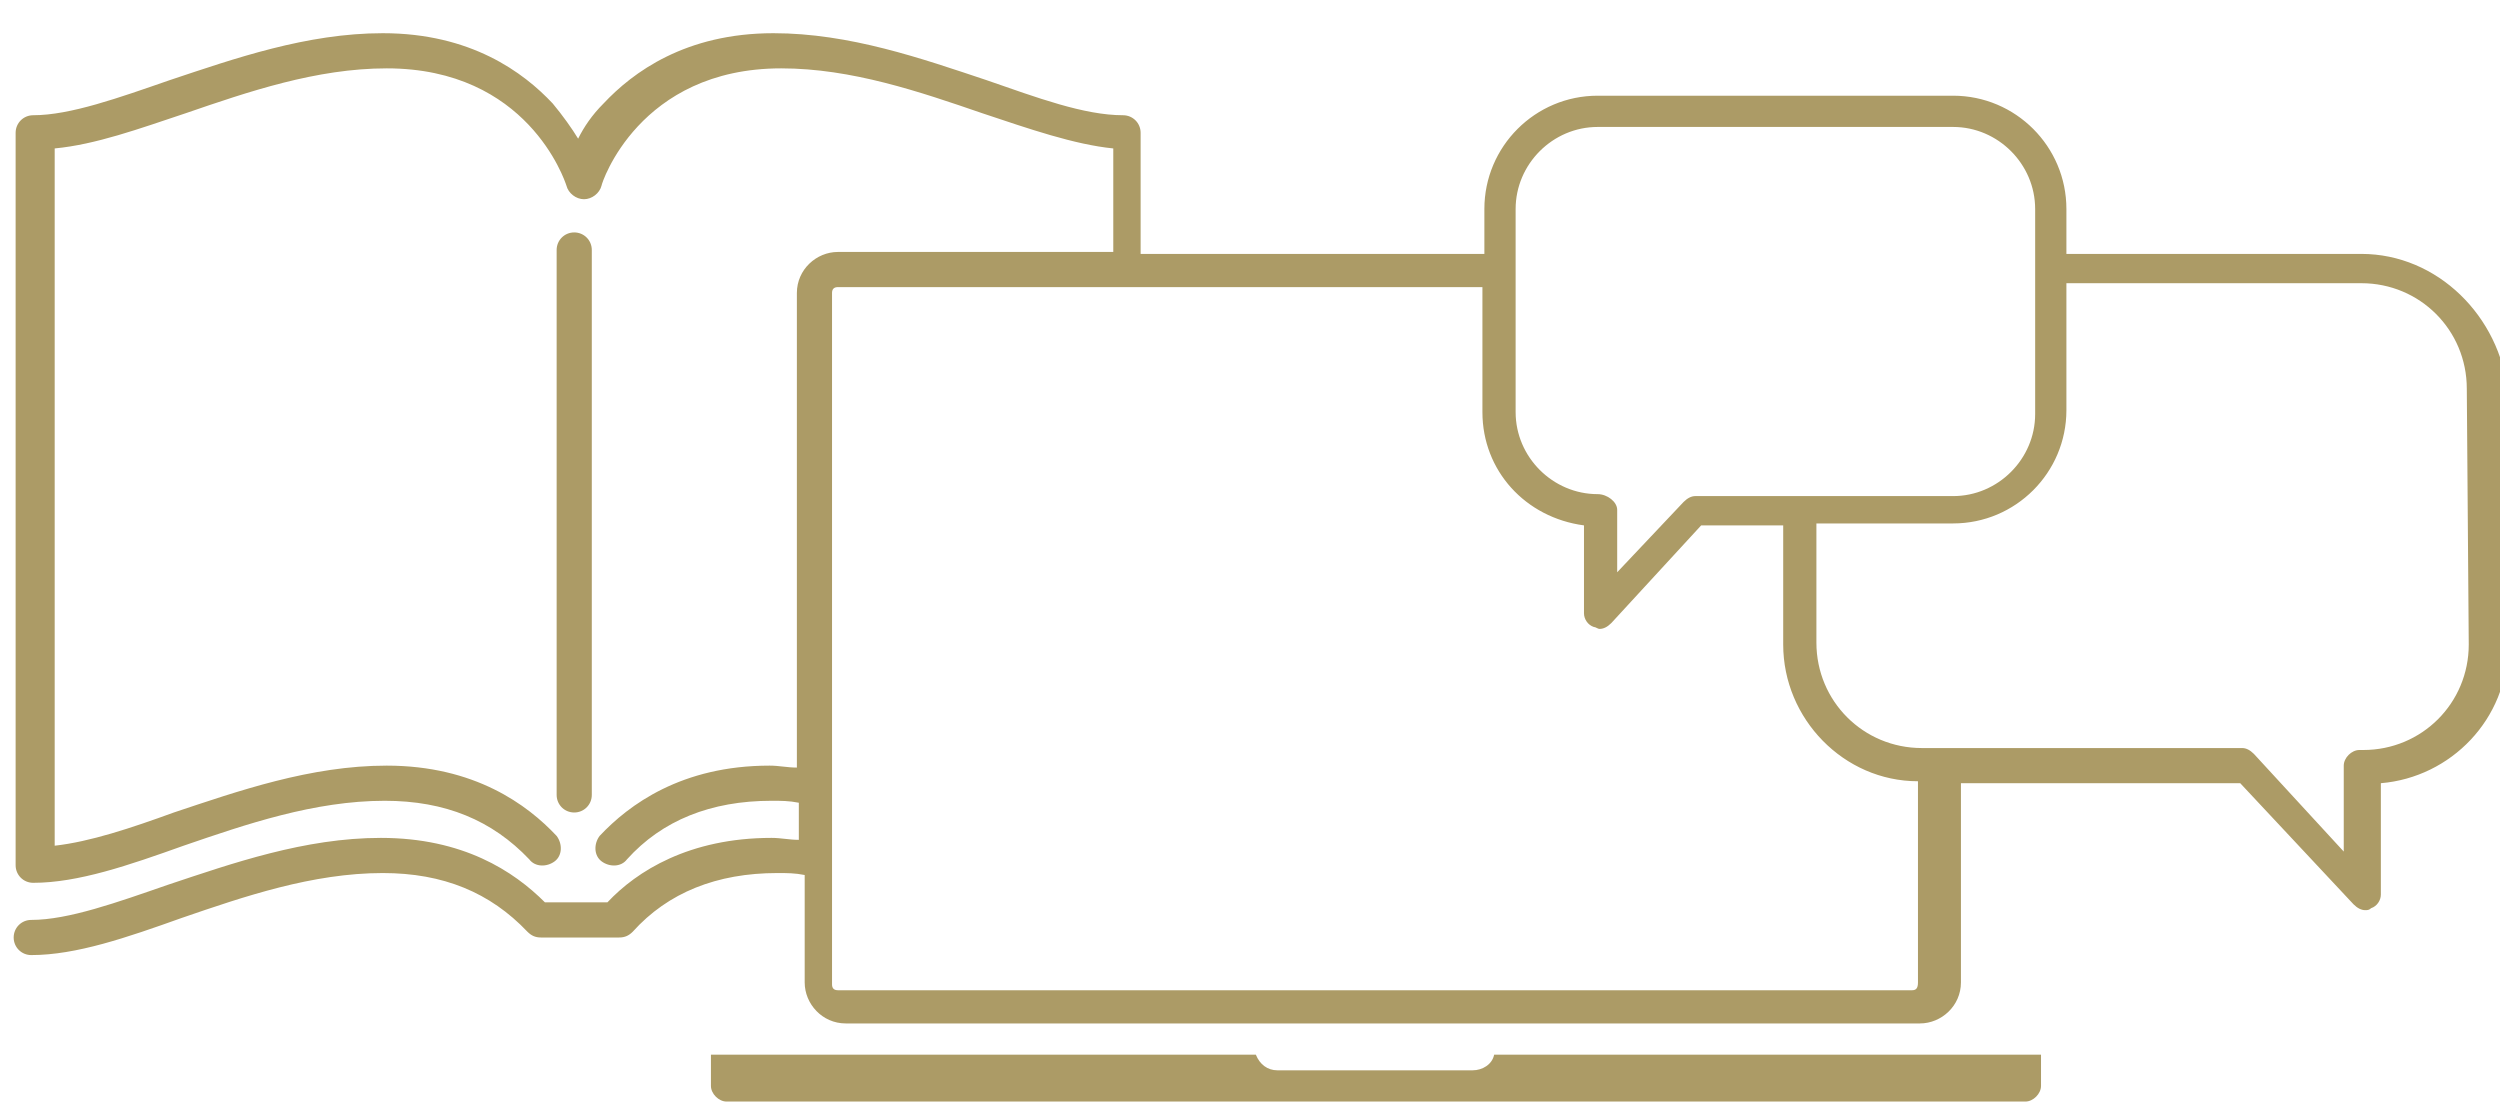 <?xml version="1.0" encoding="utf-8"?>
<!-- Generator: Adobe Illustrator 24.1.1, SVG Export Plug-In . SVG Version: 6.00 Build 0)  -->
<svg version="1.1" id="Calque_1" xmlns="http://www.w3.org/2000/svg" xmlns:xlink="http://www.w3.org/1999/xlink" x="0px" y="0px"
	 viewBox="0 0 128 57.3" style="enable-background:new 0 0 128 57.3;" xml:space="preserve">
<style type="text/css">
	.st0{fill:#AC9B66;}
</style>
<g>
	<path class="st0" d="M30.3,40.7V12.8c0-0.5-0.4-0.9-0.9-0.9s-0.9,0.4-0.9,0.9v27.9c0,0.5,0.4,0.9,0.9,0.9S30.3,41.2,30.3,40.7z"/>
	<path class="st0" d="M120.9,13h-15.1v-2.3c0-3.2-2.6-5.8-5.8-5.8H81.8c-3.2,0-5.8,2.6-5.8,5.8V13H58.4V6.8c0-0.5-0.4-0.9-0.9-0.9
		c-2,0-4.4-0.9-7-1.8c-3.3-1.1-7-2.4-10.9-2.4c-4.5,0-7.2,2-8.7,3.6c-0.6,0.6-1,1.2-1.3,1.8c-0.3-0.5-0.8-1.2-1.3-1.8
		c-1.5-1.6-4.2-3.6-8.7-3.6C15.7,1.7,12,3,8.7,4.1C6.1,5,3.6,5.9,1.7,5.9c-0.5,0-0.9,0.4-0.9,0.9v37.5c0,0.5,0.4,0.9,0.9,0.9
		c2.3,0,4.9-0.9,7.7-1.9c3.2-1.1,6.7-2.3,10.3-2.3c3.1,0,5.5,1,7.4,3c0.3,0.4,0.9,0.4,1.3,0.1s0.4-0.9,0.1-1.3
		c-1.5-1.6-4.2-3.6-8.7-3.6c-3.9,0-7.6,1.3-10.9,2.4c-2.2,0.8-4.3,1.5-6.1,1.7V7.6c2.1-0.2,4.3-1,6.7-1.8c3.2-1.1,6.7-2.3,10.3-2.3
		c7.2,0,9.1,5.7,9.2,6c0.1,0.4,0.5,0.7,0.9,0.7s0.8-0.3,0.9-0.7c0-0.1,1.9-6,9.2-6c3.6,0,7.1,1.2,10.3,2.3C52.7,6.6,55,7.4,57,7.6
		v5.3H42.9c-1.1,0-2.1,0.9-2.1,2.1v24.3c-0.5,0-0.9-0.1-1.4-0.1c-4.5,0-7.2,2-8.7,3.6c-0.3,0.4-0.3,1,0.1,1.3s1,0.3,1.3-0.1
		c1.8-2,4.3-3,7.4-3c0.5,0,0.9,0,1.4,0.1V43c-0.5,0-0.9-0.1-1.4-0.1c-4.2,0-6.9,1.7-8.4,3.3h-3.2c-1.6-1.6-4.2-3.3-8.4-3.3
		c-3.9,0-7.6,1.3-10.9,2.4c-2.6,0.9-5.1,1.8-7,1.8c-0.5,0-0.9,0.4-0.9,0.9s0.4,0.9,0.9,0.9c2.3,0,4.9-0.9,7.7-1.9
		c3.2-1.1,6.7-2.3,10.3-2.3c3.1,0,5.5,1,7.4,3c0.2,0.2,0.4,0.3,0.7,0.3h4c0.3,0,0.5-0.1,0.7-0.3c1.8-2,4.3-3,7.4-3
		c0.5,0,0.9,0,1.4,0.1v5.5c0,1.1,0.9,2.1,2.1,2.1h55c1.1,0,2.1-0.9,2.1-2.1V40.1h14.3l5.8,6.2c0.2,0.2,0.4,0.3,0.6,0.3
		c0.1,0,0.2,0,0.3-0.1c0.3-0.1,0.5-0.4,0.5-0.7v-5.7c3.6-0.3,6.5-3.3,6.5-7v-13C128,16.2,124.8,13,120.9,13z M77.6,10.7
		c0-2.3,1.9-4.2,4.2-4.2H100c2.3,0,4.2,1.9,4.2,4.2v10.5c0,2.3-1.9,4.2-4.2,4.2H86.8c-0.2,0-0.4,0.1-0.6,0.3l-3.4,3.6v-3.2
		c0-0.4-0.5-0.8-1-0.8c-2.3,0-4.2-1.9-4.2-4.2C77.6,21.1,77.6,10.7,77.6,10.7z M97.9,50.7h-55c-0.2,0-0.3-0.1-0.3-0.3V15
		c0-0.2,0.1-0.3,0.3-0.3h33v6.4c0,3,2.2,5.4,5.2,5.8v4.5c0,0.3,0.2,0.6,0.5,0.7c0.1,0,0.2,0.1,0.3,0.1c0.2,0,0.4-0.1,0.6-0.3l4.6-5
		h4.2V33c0,3.8,3.1,7,6.9,7v10.3C98.2,50.6,98.1,50.7,97.9,50.7z M126.4,33c0,3-2.4,5.4-5.4,5.4h-0.2c-0.4,0-0.8,0.4-0.8,0.8v4.4
		l-4.6-5c-0.2-0.2-0.4-0.3-0.6-0.3H98.4c-3,0-5.4-2.4-5.4-5.4v-6.1h7c3.2,0,5.8-2.6,5.8-5.8v-6.5h15.1c3,0,5.4,2.4,5.4,5.4L126.4,33
		L126.4,33z"/>
	<path class="st0" d="M75.4,54.8h-10c-0.5,0-0.9-0.3-1.1-0.8H36.4v1.6c0,0.4,0.4,0.8,0.8,0.8h66.5c0.4,0,0.8-0.4,0.8-0.8V54h-28
		C76.4,54.5,75.9,54.8,75.4,54.8z"/>
</g>
</svg>
